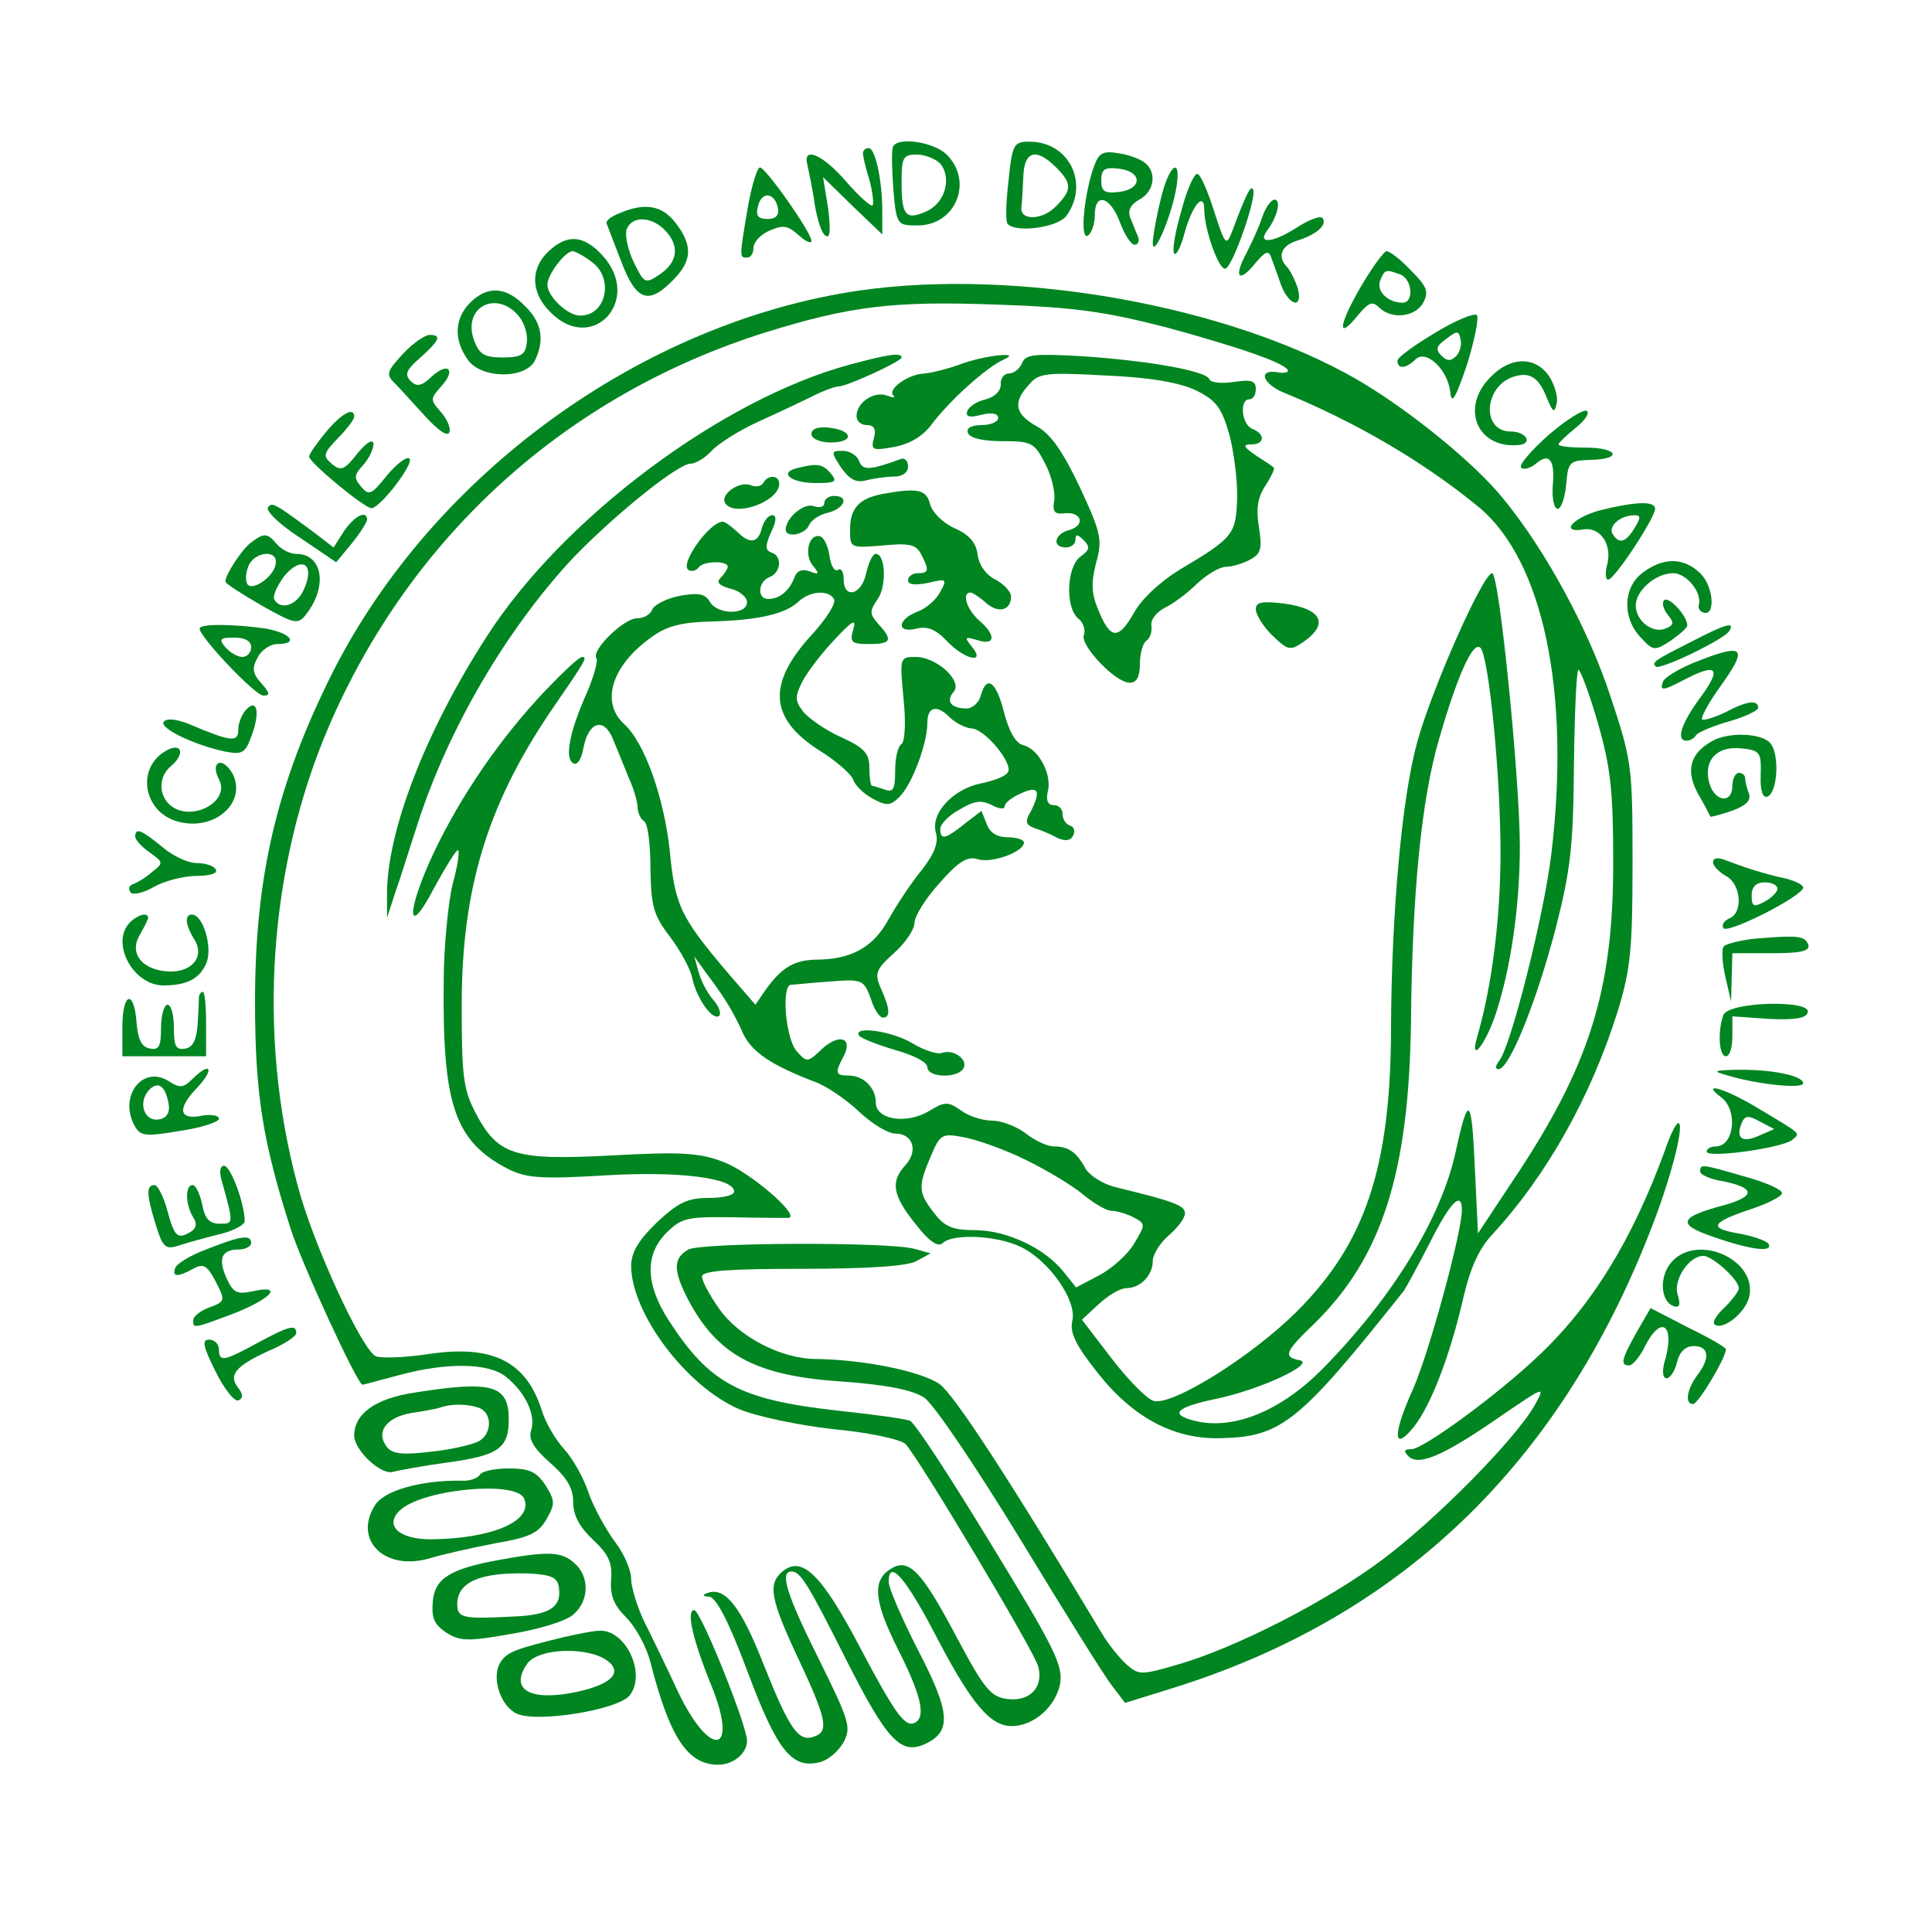  <svg  version="1.0" xmlns="http://www.w3.org/2000/svg"  width="300pt" height="299pt" viewBox="0 0 300 299"  preserveAspectRatio="xMidYMid meet">  <g transform="translate(0,299) scale(0.1,-0.1)" fill="#008521" stroke="none"> <path d="M1387 2763 c-3 -5 -2 -34 0 -65 5 -58 6 -58 38 -58 59 0 87 68 45 110 -19 19 -74 28 -83 13z m73 -27 c18 -22 8 -59 -19 -73 -34 -16 -41 -9 -41 43 0 40 2 44 24 44 13 0 29 -7 36 -14z"/> <path d="M1566 2709 c-4 -34 -5 -64 -1 -67 14 -14 78 -5 91 13 36 50 4 115 -57 115 -25 0 -27 -3 -33 -61z m74 21 c25 -25 25 -35 -1 -61 -21 -21 -55 -22 -53 -1 1 6 2 28 3 47 1 41 20 46 51 15z"/> <path d="M1340 2752 c0 -4 4 -23 10 -41 5 -19 7 -37 5 -40 -3 -2 -21 14 -41 37 -37 43 -69 56 -60 25 2 -10 8 -37 11 -60 4 -24 11 -46 17 -49 7 -5 8 9 4 42 l-8 49 46 -45 46 -44 0 36 c0 49 -11 98 -21 98 -5 0 -9 -3 -9 -8z"/> <path d="M1700 2735 c-16 -41 -24 -118 -11 -111 6 4 11 18 11 32 0 36 24 29 39 -11 7 -19 17 -35 23 -35 5 0 8 6 5 13 -3 6 -8 20 -12 29 -4 11 0 20 14 28 23 12 28 42 9 57 -7 6 -26 13 -41 15 -23 4 -30 1 -37 -17z m65 -25 c0 -9 -11 -16 -27 -18 -23 -3 -28 1 -28 18 0 17 5 21 28 18 16 -2 27 -9 27 -18z"/> <path d="M1161 2667 c-13 -77 -13 -77 -1 -77 6 0 10 7 10 15 0 9 11 21 25 27 21 9 28 8 45 -7 11 -10 20 -14 20 -9 0 13 -71 114 -80 114 -4 0 -13 -28 -19 -63z m47 0 c2 -11 -3 -17 -16 -17 -15 0 -19 5 -15 20 6 24 26 21 31 -3z"/> <path d="M1802 2679 c-7 -28 -12 -58 -12 -67 1 -23 28 40 36 83 10 55 -11 41 -24 -16z"/> <path d="M1835 2665 c-9 -31 -15 -61 -12 -68 2 -6 10 7 16 30 12 44 31 67 31 37 0 -30 23 -95 33 -91 11 3 48 108 43 122 -3 9 -10 -3 -33 -65 -9 -23 -11 -20 -28 33 -10 31 -21 57 -26 57 -5 0 -16 -25 -24 -55z"/> <path d="M1960 2653 c-5 -16 -17 -41 -25 -57 -20 -37 -11 -46 14 -15 16 19 21 21 25 9 3 -8 10 -27 15 -42 13 -34 35 -38 26 -5 -4 12 -11 26 -16 32 -16 16 -10 33 14 41 30 9 48 24 41 35 -3 5 -22 -2 -43 -16 -37 -23 -60 -24 -42 -1 14 19 21 46 10 46 -5 0 -14 -12 -19 -27z"/> <path d="M962 2659 c-13 -5 -22 -12 -20 -16 2 -5 12 -32 23 -60 23 -60 42 -67 80 -28 30 30 31 54 4 89 -21 27 -47 32 -87 15z m72 -28 c22 -24 18 -49 -11 -68 -21 -14 -23 -13 -39 20 -9 19 -14 42 -11 51 9 22 40 20 61 -3z"/> <path d="M852 2600 c-29 -27 -28 -65 3 -95 65 -66 144 20 80 89 -29 31 -54 33 -83 6z m66 -16 c36 -25 24 -84 -17 -84 -20 0 -51 30 -51 48 0 16 28 52 39 52 4 0 17 -7 29 -16z"/> <path d="M2112 2543 c-34 -59 -36 -83 -3 -42 16 19 22 22 32 12 20 -20 57 -15 69 7 9 17 6 25 -19 50 -16 17 -33 30 -38 30 -4 0 -23 -26 -41 -57z m62 21 c19 -7 22 -44 4 -44 -23 0 -41 18 -35 34 7 18 9 18 31 10z"/> <path d="M1335 2539 c-338 -49 -663 -285 -819 -594 -86 -172 -120 -315 -120 -510 0 -144 12 -218 56 -355 18 -55 103 -240 111 -240 1 0 27 7 57 15 74 20 140 19 166 -3 30 -24 46 -59 39 -82 -5 -14 3 -28 29 -51 26 -23 36 -39 36 -61 0 -21 10 -39 31 -59 24 -22 30 -36 28 -61 -2 -25 4 -40 23 -59 15 -15 32 -46 38 -70 30 -117 58 -159 105 -159 24 0 45 18 45 37 0 24 -72 203 -82 203 -13 0 -2 -47 27 -118 43 -107 -3 -113 -53 -7 -18 39 -42 88 -53 110 -10 22 -19 51 -19 64 0 13 -11 39 -25 57 -14 19 -33 53 -41 76 -8 24 -25 54 -38 68 -13 14 -29 41 -35 61 -24 75 -76 101 -173 87 -38 -6 -75 -7 -84 -4 -21 8 -98 174 -122 266 -63 234 -45 494 49 713 128 296 369 514 678 611 132 41 199 49 360 43 120 -4 167 -11 261 -35 114 -31 190 -57 190 -68 0 -2 -7 -4 -16 -2 -31 5 -24 -17 8 -31 115 -47 220 -109 305 -179 99 -83 142 -286 112 -537 -11 -94 -63 -300 -81 -322 -6 -8 -7 -13 -1 -13 17 0 60 108 89 220 23 90 27 127 28 252 1 82 4 148 7 148 3 0 17 -37 30 -82 20 -69 24 -105 24 -218 0 -199 -37 -316 -157 -495 l-53 -80 -5 105 c-5 109 -10 112 -30 20 -23 -103 -99 -227 -208 -337 -64 -64 -137 -94 -197 -79 -40 10 -29 21 33 34 68 14 156 55 130 60 -26 5 -23 13 23 57 105 103 147 234 150 470 2 199 16 344 44 439 29 100 53 152 64 140 13 -15 31 -197 31 -318 0 -100 -13 -206 -36 -285 -13 -45 13 -13 29 36 23 70 37 167 37 258 0 106 -32 425 -43 425 -14 0 -93 -178 -116 -261 -24 -85 -40 -265 -41 -441 0 -219 -39 -337 -146 -444 -70 -70 -195 -148 -223 -139 -10 3 -39 32 -65 66 l-46 60 26 24 c15 14 34 25 43 25 22 0 41 20 41 42 0 10 11 28 25 40 14 12 25 27 25 34 0 12 -14 18 -109 41 -19 5 -39 18 -45 28 -14 26 -27 35 -49 35 -11 0 -30 9 -44 20 -14 11 -38 20 -52 20 -15 0 -37 7 -49 16 -20 14 -25 14 -51 -2 -35 -20 -81 -12 -81 14 0 23 -19 42 -42 42 -21 0 -22 4 -8 30 15 29 -7 36 -34 11 -22 -21 -23 -21 -39 -3 -17 19 -24 101 -9 103 4 0 31 3 60 5 51 4 53 3 64 -26 5 -17 14 -30 19 -30 12 0 11 14 -3 45 -10 23 -9 29 20 55 18 16 32 37 32 47 0 10 17 38 39 62 29 33 43 42 59 37 21 -7 72 11 72 26 0 4 -11 8 -25 8 -17 0 -28 7 -33 21 l-8 20 -26 -20 c-30 -24 -38 -26 -38 -8 0 7 13 21 30 30 23 14 34 15 50 7 11 -6 20 -7 20 -2 0 5 11 14 25 20 28 13 32 4 15 -29 -9 -15 -7 -20 7 -25 10 -3 26 -10 35 -15 11 -5 20 -5 24 3 4 7 2 14 -4 16 -7 2 -12 10 -12 18 0 8 -6 14 -14 14 -9 0 -12 7 -9 21 7 26 -14 66 -38 72 -12 3 -22 21 -30 51 -12 48 -27 59 -36 26 -3 -11 -13 -20 -22 -20 -24 0 -33 11 -20 26 14 17 -27 54 -59 54 -25 0 -25 -1 -19 -65 4 -37 2 -67 -3 -70 -6 -4 -10 -22 -10 -42 0 -28 -3 -34 -16 -29 -9 3 -18 6 -20 6 -2 0 -4 12 -4 28 0 22 -8 31 -43 47 -23 10 -49 28 -59 39 -14 18 -14 24 -2 48 8 15 30 44 50 65 28 30 34 33 29 16 -6 -20 -3 -23 24 -23 35 0 38 6 15 31 -14 16 -14 20 -1 39 14 20 12 70 -3 70 -5 0 -11 -13 -15 -30 -7 -34 -35 -41 -35 -9 0 11 -4 18 -9 14 -5 -3 -11 7 -13 22 -2 14 -8 28 -14 30 -18 6 -26 -28 -12 -45 11 -13 10 -15 -5 -9 -12 4 -20 1 -24 -11 -8 -20 -23 -32 -40 -32 -18 0 -16 27 2 34 18 7 20 33 3 38 -10 4 -10 10 -1 31 9 18 9 27 2 27 -6 0 -13 -9 -16 -20 -6 -24 -19 -25 -39 -5 -9 8 -18 15 -22 15 -21 -1 -67 -66 -53 -75 5 -3 12 -1 16 4 6 10 45 11 45 1 0 -3 -5 -11 -11 -17 -7 -7 -3 -12 15 -17 14 -3 26 -13 26 -21 0 -20 -46 -20 -58 1 -7 12 -17 14 -46 9 -21 -4 -40 -14 -43 -21 -3 -8 -13 -14 -24 -14 -20 0 -71 -49 -63 -62 3 -4 -4 -28 -14 -52 -27 -60 -36 -103 -22 -111 6 -4 13 6 16 24 8 41 32 48 46 13 6 -15 17 -41 24 -59 8 -17 14 -38 14 -46 0 -9 5 -19 10 -22 6 -3 10 -36 10 -73 1 -58 4 -72 30 -106 16 -21 32 -50 35 -65 7 -32 32 -67 42 -58 3 4 -1 15 -9 24 -9 10 -19 29 -23 43 l-7 25 18 -25 c28 -37 43 -61 58 -95 14 -29 44 -49 112 -75 17 -6 48 -27 68 -46 20 -19 45 -34 56 -34 28 0 36 -27 16 -49 -24 -26 -20 -47 16 -92 21 -27 35 -36 42 -29 15 15 84 12 121 -6 44 -21 88 -84 80 -115 -4 -18 5 -37 39 -80 55 -70 119 -104 191 -102 95 2 122 24 285 229 4 6 22 39 39 72 33 66 51 84 51 53 0 -34 -51 -222 -76 -278 -32 -71 -31 -98 1 -59 27 34 57 112 78 204 10 43 24 74 44 95 84 91 153 213 195 347 20 65 23 96 23 230 0 149 -1 159 -34 258 -34 104 -101 228 -167 308 -44 55 -149 140 -229 186 -199 114 -526 172 -770 137z m-40 -479 c4 -6 -12 -31 -34 -55 -70 -76 -67 -130 11 -180 26 -16 50 -37 53 -46 3 -9 17 -22 30 -29 22 -12 28 -11 42 3 19 19 43 82 43 115 0 25 15 29 36 7 9 -8 23 -15 32 -16 21 0 66 -55 57 -68 -3 -6 -21 -13 -40 -17 -44 -8 -80 -46 -72 -76 5 -16 -2 -33 -21 -58 -16 -19 -39 -54 -52 -77 -24 -44 -58 -63 -114 -63 -34 -1 -53 -13 -78 -48 l-15 -22 -45 52 c-71 84 -80 102 -88 187 -9 83 -39 168 -71 197 -37 34 -19 91 43 135 23 17 47 23 92 24 75 2 116 12 136 31 17 16 46 19 55 4z m298 -871 c31 -15 71 -39 88 -53 17 -14 37 -26 45 -26 9 0 24 -5 34 -10 19 -10 19 -11 1 -41 -10 -17 -35 -39 -54 -49 l-36 -19 -20 25 c-29 36 -88 64 -137 64 -34 0 -47 5 -63 26 -25 32 -26 41 -6 88 15 35 17 37 53 30 20 -4 63 -19 95 -35z"/> <path d="M730 2520 c-24 -24 -26 -57 -4 -88 20 -30 88 -31 104 -3 16 32 12 60 -15 86 -29 30 -58 32 -85 5z m74 -19 c10 -11 16 -30 14 -43 -2 -19 -9 -23 -38 -23 -28 0 -36 5 -44 27 -18 50 33 78 68 39z"/> <path d="M2228 2473 c-32 -19 -58 -38 -58 -43 0 -14 14 -12 28 2 16 16 50 -15 54 -51 2 -20 8 -10 26 43 12 39 19 73 15 77 -5 3 -34 -9 -65 -28z m33 -36 c-8 -8 -14 -8 -23 1 -9 9 -8 15 8 26 17 13 19 13 22 -1 2 -8 -1 -20 -7 -26z"/> <path d="M626 2441 c-24 -26 -27 -32 -15 -44 8 -8 29 -31 48 -52 21 -23 36 -34 39 -26 2 7 -4 21 -14 32 -16 18 -16 20 1 39 24 26 11 39 -15 15 -16 -15 -23 -16 -33 -6 -9 10 -6 17 16 36 30 27 33 35 14 35 -7 0 -26 -13 -41 -29z"/> <path d="M1320 2424 c-198 -53 -446 -238 -564 -422 -95 -147 -156 -304 -155 -402 l0 -35 13 40 c8 22 21 65 31 95 45 145 131 297 234 412 59 65 172 158 193 158 8 0 23 9 33 20 10 11 43 32 74 46 31 14 69 32 85 40 16 8 33 14 38 14 13 0 98 39 98 45 0 8 -21 5 -80 -11z"/> <path d="M1490 2424 c-19 -7 -44 -13 -55 -14 -25 -1 -57 -24 -48 -34 4 -4 0 -4 -10 0 -20 7 -47 -11 -47 -32 0 -8 7 -14 16 -14 11 0 15 -6 11 -20 -5 -19 -2 -20 31 -14 23 4 44 16 57 33 29 39 87 91 114 103 30 13 -33 6 -69 -8z"/> <path d="M1587 2426 c-4 -9 -13 -16 -21 -16 -7 0 -13 -8 -12 -17 0 -10 -9 -19 -23 -23 -14 -3 -26 -11 -29 -18 -3 -9 3 -11 22 -6 16 4 26 2 26 -5 0 -6 -12 -11 -26 -11 -16 0 -24 -5 -21 -12 2 -8 23 -13 53 -13 46 0 50 -2 67 -35 10 -19 16 -45 14 -57 -3 -17 0 -22 16 -20 27 3 33 -19 7 -26 -23 -6 -27 -27 -5 -27 8 0 15 5 15 12 0 9 3 9 13 -1 10 -10 9 -15 -5 -25 -22 -16 -24 -79 -4 -96 8 -6 12 -18 9 -26 -6 -16 49 -74 71 -74 11 0 16 9 16 29 0 17 5 33 10 36 6 4 9 14 8 23 -2 9 7 21 20 28 13 6 36 23 51 38 15 14 35 26 45 26 9 0 26 5 37 11 17 9 19 17 14 50 -5 29 -2 47 10 65 9 14 15 27 13 28 -2 2 -14 10 -28 19 -19 13 -21 17 -7 17 21 0 22 16 2 24 -17 6 -21 46 -5 46 6 0 10 7 10 16 0 13 -7 15 -34 11 -19 -3 -36 -1 -38 4 -4 13 -94 29 -199 36 -73 4 -87 3 -92 -11z m270 -42 c32 -16 40 -27 52 -69 7 -27 13 -72 12 -100 -2 -55 -6 -60 -90 -110 -29 -18 -59 -45 -71 -68 -24 -41 -36 -40 -55 7 -10 24 -11 41 -3 72 10 36 8 46 -25 117 -26 55 -45 83 -67 95 -34 19 -38 37 -12 65 15 18 27 19 119 14 70 -3 114 -11 140 -23z"/> <path d="M2315 2405 c-48 -47 -22 -112 43 -106 23 2 12 21 -12 21 -46 0 -42 70 4 85 25 8 39 0 52 -33 9 -22 12 -24 15 -9 3 10 -3 29 -11 42 -21 32 -60 32 -91 0z"/> <path d="M2405 2315 c-27 -24 -47 -47 -43 -51 4 -4 14 -1 23 6 21 18 30 6 26 -36 -1 -18 2 -34 8 -34 5 0 11 17 13 38 3 35 5 37 38 38 50 1 43 19 -8 19 -23 0 -42 2 -42 5 0 2 12 14 27 26 14 11 22 23 17 26 -5 3 -31 -13 -59 -37z"/> <path d="M506 2319 c-14 -17 -26 -34 -26 -38 0 -9 87 -81 97 -80 14 1 66 69 59 77 -4 4 -20 -8 -35 -26 -24 -30 -28 -32 -40 -18 -12 14 -11 19 3 34 9 10 16 25 16 33 -1 8 -11 2 -25 -15 -20 -26 -26 -28 -40 -16 -14 12 -13 16 10 40 14 14 25 29 25 33 0 16 -20 5 -44 -24z"/> <path d="M1260 2316 c0 -7 13 -13 30 -13 37 0 35 19 -3 23 -17 2 -27 -2 -27 -10z"/> <path d="M1306 2264 c13 -18 23 -24 38 -20 12 3 31 6 44 6 13 0 22 6 22 16 0 9 -6 14 -12 11 -47 -17 -58 -18 -64 -3 -3 9 -15 16 -25 16 -19 0 -19 -1 -3 -26z"/> <path d="M1237 2263 c-28 -7 -9 -23 30 -23 30 0 34 2 23 15 -13 15 -21 16 -53 8z"/> <path d="M1185 2240 c-3 -5 -12 -7 -20 -3 -18 6 -47 -15 -39 -28 14 -23 84 2 84 30 0 13 -17 15 -25 1z"/> <path d="M1370 2223 c-36 -7 -50 -22 -50 -55 0 -29 0 -29 50 -25 41 4 52 2 60 -13 13 -25 13 -30 -5 -30 -8 0 -15 -5 -15 -11 0 -7 11 -8 31 -4 29 7 30 6 19 -14 -6 -12 -22 -26 -36 -31 -31 -12 -32 -34 -1 -26 17 4 30 -1 47 -19 27 -29 62 -37 39 -9 -12 15 -11 16 9 10 28 -9 29 8 2 31 -19 17 -27 43 -13 43 3 0 14 -7 24 -16 19 -17 39 -12 39 10 0 7 -11 19 -24 26 -15 7 -26 23 -28 39 -2 18 -13 31 -36 41 -18 8 -35 25 -38 38 -6 22 -19 25 -74 15z"/> <path d="M1280 2209 c0 -6 -7 -8 -16 -5 -15 6 -43 -17 -44 -36 0 -14 30 -8 36 6 3 8 16 17 30 20 26 7 33 26 9 26 -8 0 -15 -5 -15 -11z"/> <path d="M416 2202 c-3 -6 19 -27 50 -47 l56 -38 24 29 c13 16 23 32 24 37 0 16 -20 6 -36 -18 l-16 -25 -30 23 c-62 46 -66 48 -72 39z"/> <path d="M2482 2197 c-41 -12 -60 -35 -23 -29 26 4 44 -23 37 -53 -4 -14 -3 -25 1 -25 10 0 73 96 73 110 0 13 -33 11 -88 -3z m56 -27 c-14 -23 -24 -25 -34 -9 -7 12 12 29 34 29 10 0 10 -4 0 -20z"/> <path d="M389 2147 c-14 -11 -39 -49 -39 -60 0 -3 25 -19 56 -37 53 -30 57 -30 70 -13 33 43 25 93 -16 93 -10 0 -23 7 -30 15 -15 18 -20 18 -41 2z m39 -33 c-3 -19 -34 -41 -43 -32 -4 4 -4 16 0 27 8 25 48 29 43 5z m44 -39 c-11 -25 -36 -33 -46 -16 -3 5 4 21 15 36 27 33 49 20 31 -20z"/> <path d="M2551 2101 c-31 -23 -32 -70 -4 -100 20 -22 22 -22 47 -6 14 10 26 20 26 24 0 15 -29 46 -36 39 -4 -4 -1 -14 6 -23 10 -12 9 -16 -4 -21 -20 -8 -46 12 -46 36 0 23 31 50 58 50 21 0 45 -30 40 -49 -2 -5 2 -11 7 -12 19 -7 16 40 -4 60 -26 26 -58 26 -90 2z"/> <path d="M1950 2044 c0 -8 11 -26 25 -40 24 -23 28 -25 47 -12 43 29 31 53 -29 61 -34 4 -43 2 -43 -9z"/> <path d="M310 2014 c0 -13 86 -104 99 -104 11 0 10 4 -3 19 -14 15 -15 24 -6 40 6 12 20 21 30 21 35 0 22 17 -17 24 -48 7 -103 8 -103 0z m80 -29 c0 -8 -6 -15 -14 -15 -7 0 -19 7 -26 15 -11 13 -8 15 14 15 16 0 26 -5 26 -15z"/> <path d="M2625 1993 c-57 -29 -60 -31 -54 -38 6 -6 106 42 114 55 10 16 -6 11 -60 -17z"/> <path d="M2630 1961 c-24 -10 -46 -23 -48 -30 -5 -14 0 -14 34 4 50 26 58 18 25 -27 -31 -42 -39 -68 -22 -68 6 0 12 4 15 9 3 4 26 14 51 21 25 7 45 17 45 21 0 13 -17 11 -51 -7 -17 -8 -33 -13 -36 -11 -2 3 9 24 26 48 47 65 41 72 -39 40z"/> <path d="M847 1918 c-71 -75 -131 -163 -173 -251 -44 -93 -43 -139 1 -54 17 31 33 57 36 57 3 0 0 -24 -8 -52 -7 -29 -14 -98 -14 -153 -2 -191 17 -247 100 -290 28 -14 50 -16 150 -10 115 7 201 -4 201 -25 0 -6 -18 -10 -40 -10 -32 0 -47 -7 -80 -38 -29 -28 -40 -47 -40 -68 1 -74 86 -187 168 -222 26 -11 92 -25 146 -31 55 -5 105 -16 112 -23 21 -22 200 -322 206 -345 9 -33 -13 -55 -47 -51 -26 3 -36 14 -80 97 -54 102 -74 123 -102 105 -29 -18 -26 -50 11 -124 35 -69 44 -104 28 -114 -16 -10 -31 11 -87 117 -60 114 -90 142 -120 117 -23 -19 -19 -43 25 -136 44 -94 47 -112 25 -120 -25 -10 -39 11 -79 111 -36 92 -61 123 -89 111 -7 -2 -5 -5 4 -5 11 -1 30 -37 60 -117 46 -123 69 -151 112 -140 13 3 29 17 37 31 12 23 9 33 -38 128 -50 100 -62 137 -43 137 14 0 25 -18 85 -137 63 -125 85 -148 122 -131 42 19 40 49 -10 145 -25 49 -46 97 -46 107 0 37 27 6 76 -89 53 -101 82 -135 115 -135 34 0 68 30 75 65 5 29 -7 54 -108 219 -62 102 -118 188 -125 190 -6 3 -58 10 -114 16 -151 17 -197 42 -260 139 -37 57 -38 103 -4 137 23 23 32 25 103 24 42 -1 81 -1 86 -1 21 2 -60 72 -101 87 -36 14 -65 16 -173 10 -152 -8 -177 0 -212 67 -19 37 -21 58 -21 167 0 180 40 310 137 454 55 80 59 86 50 86 -5 0 -30 -24 -57 -52z"/> <path d="M383 1889 c-7 -7 -13 -21 -13 -32 0 -20 -11 -19 -77 9 -20 8 -35 9 -39 3 -6 -10 48 -36 96 -46 26 -5 31 -2 40 23 14 36 10 60 -7 43z"/> <path d="M2658 1839 c-34 -19 -41 -46 -21 -82 10 -17 18 -33 19 -35 0 -1 15 3 33 9 22 8 30 16 27 26 -3 8 -6 19 -6 24 0 5 -4 9 -10 9 -5 0 -10 -9 -10 -20 0 -29 -28 -25 -36 5 -9 35 12 57 50 53 29 -3 31 -6 30 -41 -1 -24 3 -36 10 -34 16 5 20 65 5 83 -13 16 -66 18 -91 3z"/> <path d="M254 1822 c-41 -27 -31 -89 17 -106 58 -20 114 26 90 73 -7 12 -16 19 -22 16 -6 -4 -5 -13 1 -25 19 -36 -47 -69 -78 -38 -16 16 -15 43 3 58 25 21 16 40 -11 22z"/> <path d="M210 1691 c0 -5 10 -16 23 -25 21 -15 21 -16 3 -30 -10 -9 -24 -17 -30 -19 -6 -2 -7 -8 -3 -13 4 -4 21 0 36 9 16 9 46 17 66 17 21 0 34 4 30 10 -3 6 -17 10 -30 10 -13 0 -37 11 -53 25 -32 26 -42 31 -42 16z"/> <path d="M2660 1651 c0 -5 9 -15 20 -21 24 -13 27 -58 5 -66 -8 -4 -12 -10 -9 -15 6 -10 124 50 124 63 0 4 -12 10 -27 14 -30 6 -67 18 -95 29 -11 4 -18 3 -18 -4z m100 -41 c0 -5 -9 -14 -20 -20 -17 -9 -20 -8 -20 10 0 13 7 20 20 20 11 0 20 -4 20 -10z"/> <path d="M202 1558 c-31 -31 4 -98 52 -98 37 0 57 11 67 36 9 25 -6 74 -23 74 -12 0 -10 -17 4 -39 17 -28 -6 -53 -45 -49 -39 4 -57 30 -39 58 6 11 12 22 12 25 0 9 -16 5 -28 -7z"/> <path d="M2730 1533 c-25 -2 -48 -8 -53 -12 -4 -4 -3 -25 2 -47 l9 -39 1 38 1 37 61 0 c44 0 60 3 57 13 -5 14 -16 15 -78 10z"/> <path d="M309 1443 c0 -5 -1 -24 -2 -43 -2 -24 -7 -36 -19 -38 -15 -3 -18 4 -18 32 0 20 -4 36 -10 36 -5 0 -10 -16 -10 -36 0 -28 -3 -35 -17 -32 -13 2 -19 14 -21 41 -4 52 -22 46 -22 -8 l0 -45 65 0 65 0 0 50 c0 28 -2 50 -5 50 -3 0 -5 -3 -6 -7z"/> <path d="M2676 1414 c-9 -25 -7 -64 4 -64 6 0 10 14 10 31 l0 31 57 -4 c39 -2 58 1 60 10 7 20 -123 17 -131 -4z"/> <path d="M1334 1382 c3 -4 28 -14 55 -22 29 -8 51 -19 51 -27 0 -16 46 -18 56 -2 8 14 -16 31 -34 24 -7 -2 -27 4 -45 15 -31 19 -93 28 -83 12z"/> <path d="M298 1314 c-13 -13 -19 -14 -37 -2 -40 24 -77 -24 -52 -70 9 -16 16 -17 70 -8 34 5 61 14 61 19 0 5 -11 7 -25 5 -37 -8 -41 10 -9 43 28 30 21 42 -8 13z m-36 -39 c2 -12 -3 -21 -15 -23 -22 -4 -33 24 -17 44 15 17 27 9 32 -21z"/> <path d="M2680 1321 c48 -15 120 -22 120 -13 0 12 -50 22 -104 21 -35 -1 -37 -2 -16 -8z"/> <path d="M2673 1286 c26 -20 20 -76 -9 -76 -8 0 -14 -4 -14 -8 0 -11 122 6 134 19 11 10 15 7 -52 47 -52 32 -94 44 -59 18z m59 -59 c-26 -12 -37 -5 -28 18 5 13 10 14 28 4 l23 -12 -23 -10z"/> <path d="M2585 1203 c-51 -139 -113 -240 -197 -319 -62 -59 -178 -144 -196 -144 -12 0 -13 -3 -5 -11 16 -16 55 1 143 62 69 47 70 48 53 17 -31 -54 -155 -179 -237 -240 -87 -65 -228 -137 -319 -163 -55 -16 -59 -16 -78 1 -11 10 -28 31 -38 48 -146 243 -229 370 -252 387 -29 20 -118 38 -192 39 -54 0 -121 35 -151 79 -14 20 -26 42 -26 49 0 9 42 12 156 12 101 0 163 4 177 12 l22 12 -25 7 c-40 11 -329 10 -351 -1 -23 -13 -24 -31 -3 -73 46 -90 105 -123 241 -132 69 -5 110 -13 128 -25 15 -10 79 -105 150 -221 68 -112 132 -215 143 -228 l19 -25 74 23 c353 110 600 346 742 711 30 76 52 159 44 166 -3 3 -13 -16 -22 -43z"/> <path d="M344 1158 c19 -69 19 -68 -3 -68 -16 0 -23 8 -27 30 -4 17 -10 30 -15 30 -12 0 -11 -31 1 -50 6 -9 5 -17 -3 -22 -21 -13 -26 -9 -37 32 -6 22 -15 40 -20 40 -13 0 -13 -14 2 -62 10 -33 15 -38 32 -33 12 4 40 12 64 18 23 5 42 15 42 21 0 27 -22 86 -32 86 -6 0 -8 -9 -4 -22z"/> <path d="M2640 1171 c0 -5 16 -12 35 -15 50 -10 52 -23 3 -37 -72 -19 -75 -30 -16 -50 58 -20 92 -24 84 -10 -4 5 -25 12 -47 16 -47 8 -42 17 21 38 24 8 46 19 47 24 2 5 -24 17 -57 26 -69 20 -70 20 -70 8z"/> <path d="M320 1050 c-24 -9 -46 -22 -48 -29 -5 -14 4 -14 28 -1 16 9 22 5 35 -20 15 -29 15 -31 -10 -40 -14 -5 -25 -14 -25 -20 0 -13 0 -13 64 11 58 23 77 45 28 34 -24 -5 -30 -2 -40 20 -14 31 -8 45 19 45 10 0 19 5 19 10 0 14 -17 11 -70 -10z"/> <path d="M2596 1031 c-20 -22 -18 -62 3 -69 9 -3 11 2 6 18 -7 22 17 60 40 60 14 0 55 -37 55 -50 0 -5 -10 -18 -22 -30 -12 -11 -19 -22 -16 -26 12 -11 48 17 54 42 14 57 -79 100 -120 55z"/> <path d="M2541 921 c-24 -43 -25 -51 -11 -51 5 0 17 14 25 31 26 50 47 30 29 -28 -3 -13 -2 -23 4 -23 5 0 13 11 16 25 4 16 13 25 26 25 24 0 26 -19 5 -46 -16 -22 -19 -44 -6 -44 8 0 51 72 51 85 0 3 -26 18 -59 34 l-58 30 -22 -38z"/> <path d="M400 905 c-53 -29 -60 -30 -60 -10 0 8 -7 15 -15 15 -12 0 -10 -10 10 -50 14 -28 30 -48 36 -44 7 4 6 10 -1 19 -16 20 -4 34 46 57 24 10 44 23 44 28 0 14 -10 12 -60 -15z"/> <path d="M645 828 c-62 -9 -95 -33 -95 -67 0 -23 43 -63 61 -56 8 2 45 9 82 14 81 11 97 22 97 67 0 53 -25 61 -145 42z m99 -24 c21 -8 20 -41 -1 -52 -10 -5 -43 -13 -74 -16 -42 -5 -59 -4 -68 7 -18 23 -2 46 37 53 21 3 42 7 47 9 17 6 43 5 59 -1z"/> <path d="M745 700 c-3 -5 -16 -10 -28 -9 -63 1 -119 -15 -134 -37 -36 -55 15 -105 86 -83 20 6 65 16 101 23 53 9 67 16 79 38 13 23 13 28 -2 52 -14 21 -25 26 -57 26 -21 0 -42 -4 -45 -10z m69 -37 c14 -35 -50 -62 -145 -63 -49 0 -72 21 -49 44 34 34 183 48 194 19z"/> <path d="M775 568 c-77 -14 -100 -29 -103 -65 -2 -25 2 -35 21 -48 21 -13 33 -14 100 -2 43 7 86 20 97 30 25 21 26 59 2 80 -20 18 -40 19 -117 5z m93 -44 c4 -30 -16 -42 -73 -44 -76 -4 -85 -2 -85 19 0 35 36 50 110 48 37 -2 46 -6 48 -23z"/> <path d="M875 448 c-74 -18 -88 -23 -98 -39 -14 -22 -1 -66 24 -79 29 -16 160 5 177 28 26 34 -7 103 -48 100 -8 0 -33 -5 -55 -10z m70 -38 c22 -18 2 -36 -50 -47 -71 -15 -104 3 -77 43 17 26 98 28 127 4z"/> </g> </svg> 